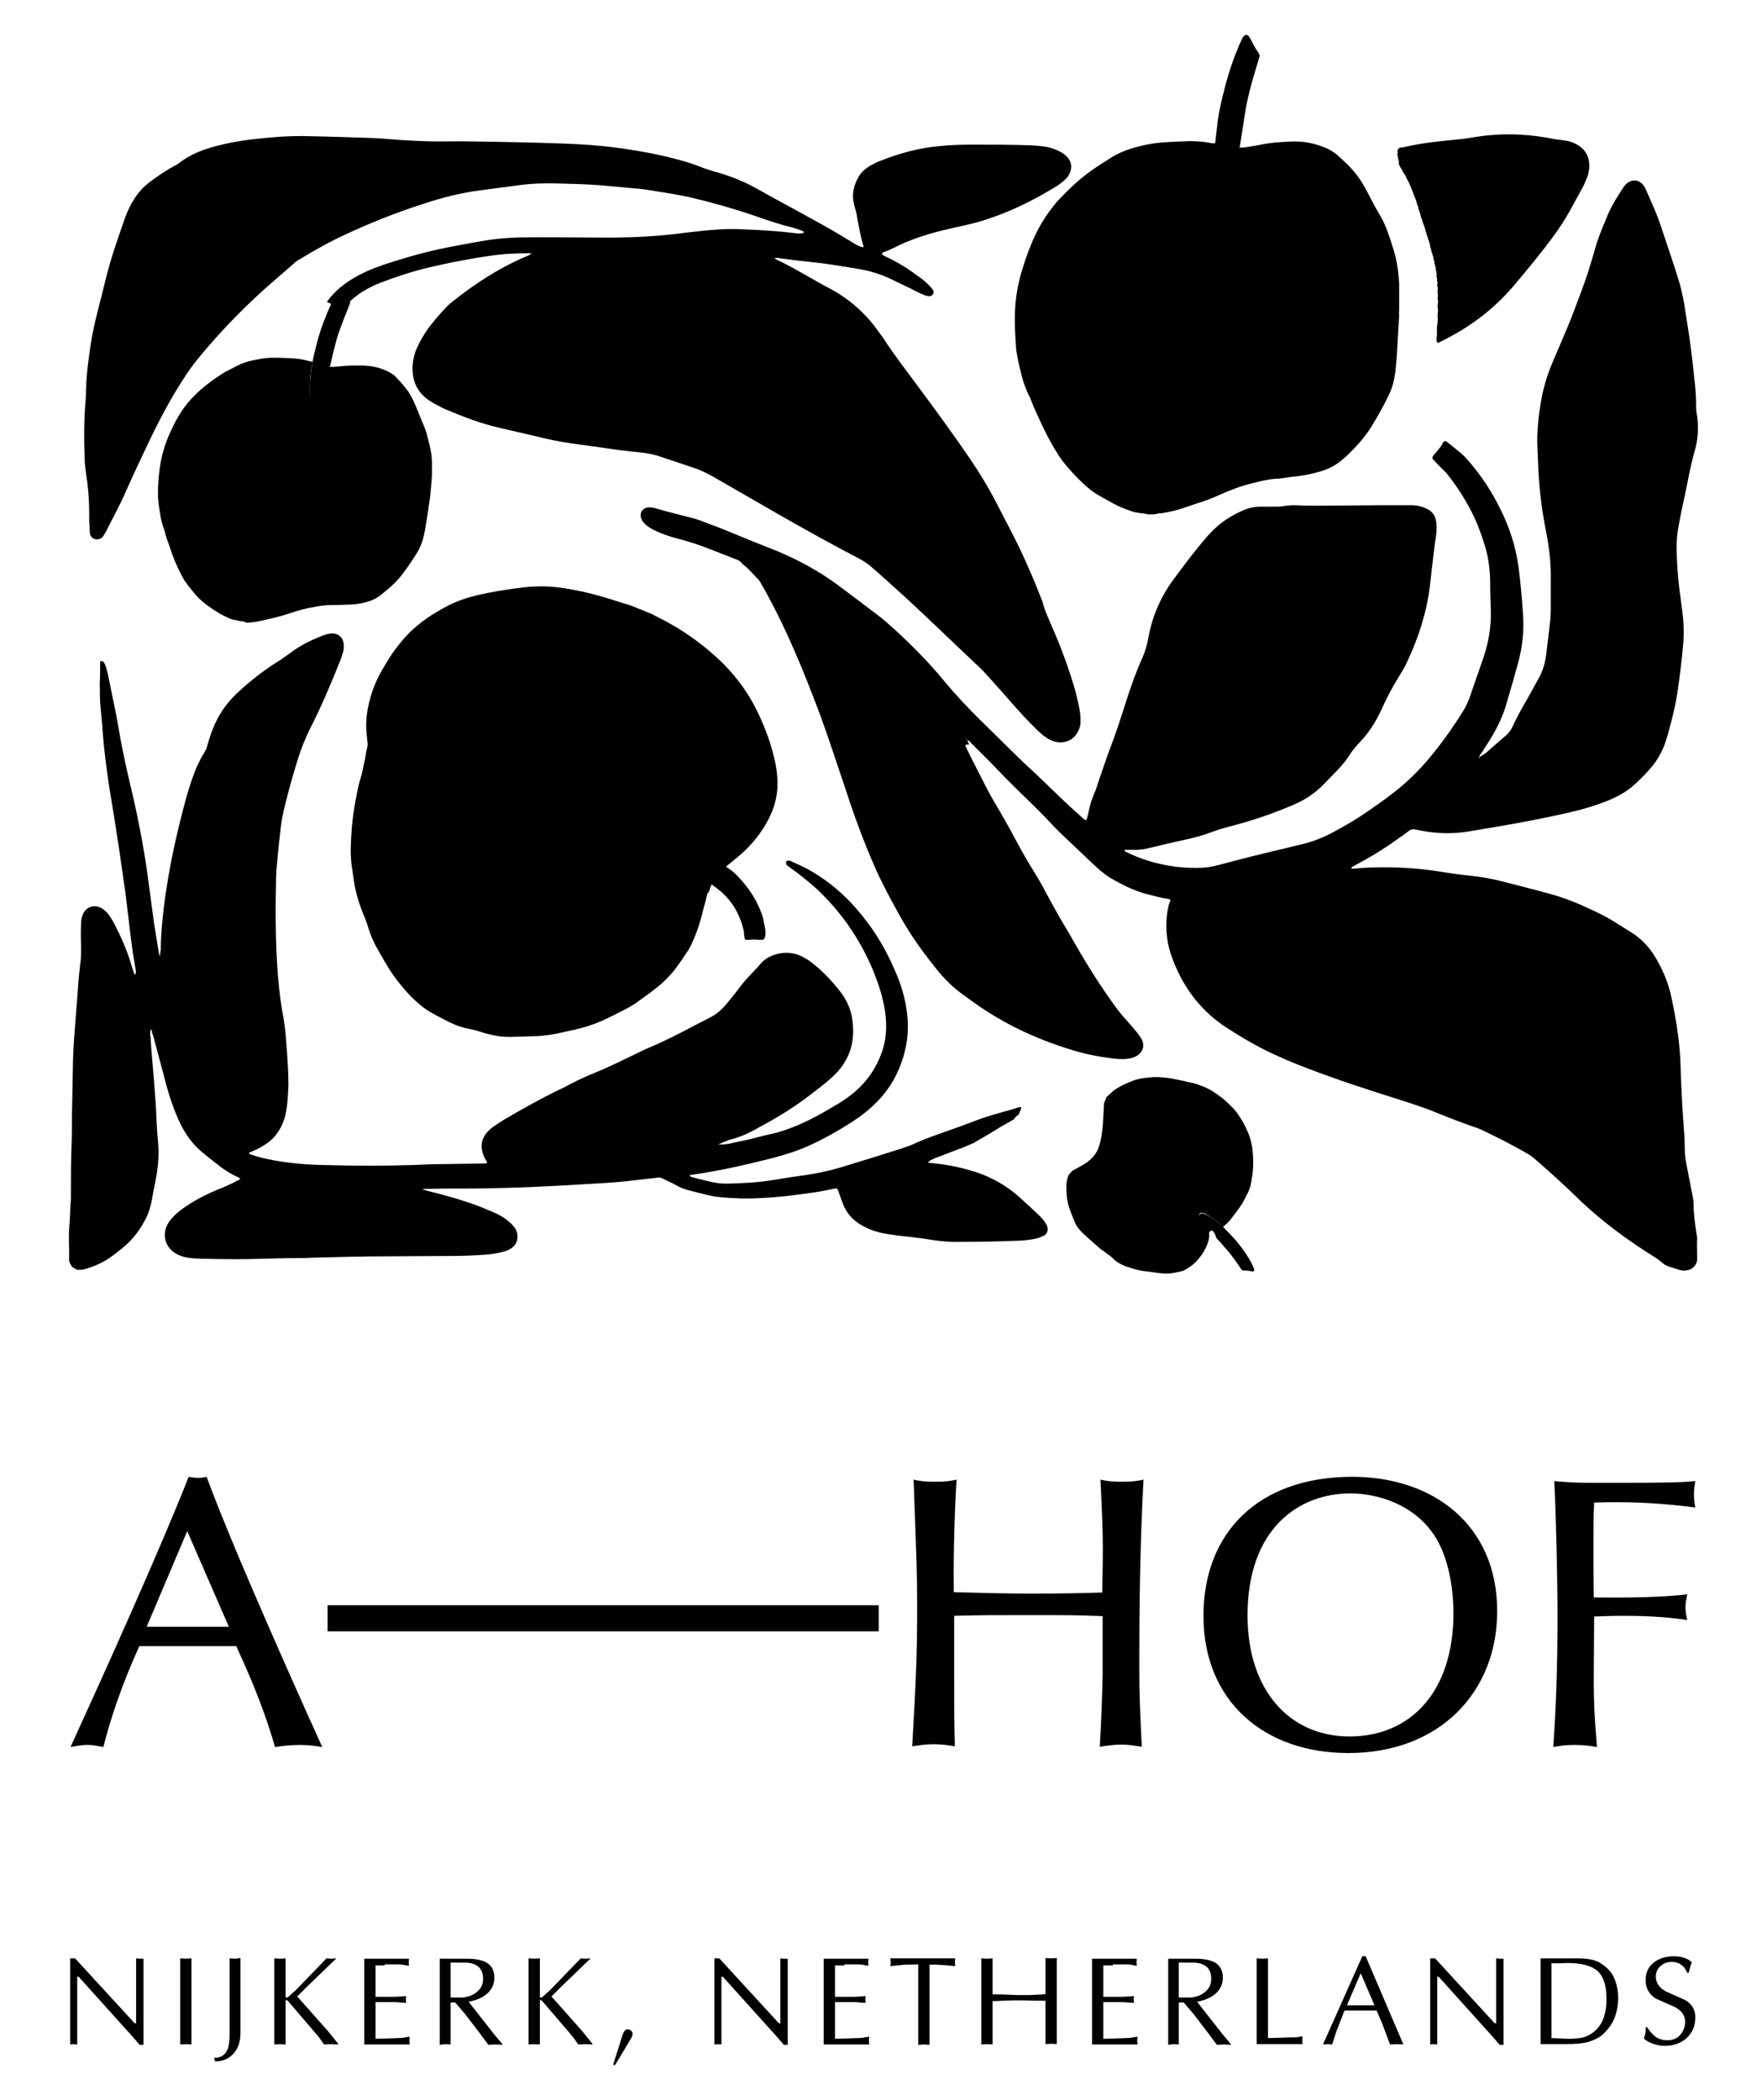 <svg xmlns="http://www.w3.org/2000/svg" xmlns:xlink="http://www.w3.org/1999/xlink" id="Layer_1" x="0px" y="0px" viewBox="0 0 499.7 595.3" style="enable-background:new 0 0 499.7 595.3;" xml:space="preserve"><g>	<g>		<g>			<path d="M273.8,211.4c0.1,0.2,0.2,0.5,0.3,0.7c1.7,3.5,3.5,6.9,5.2,10.3c0.8,1.6,1.6,3.1,2.5,4.6c2.3,3.9,4.5,7.7,6.6,11.7    c1.5,2.8,3.1,5.6,4.8,8.3c1.8,2.9,3.4,5.9,5,8.9c1.1,2,2.2,4,3.4,6c1.1,1.8,2.1,3.5,3.1,5.3c3.7,6.5,7.7,12.8,12.1,18.8    c0.6,0.8,1.2,1.5,1.8,2.2c1.3,1.5,2.6,2.9,3.8,4.4c0.5,0.6,1,1.3,1.4,2c1,2,0.2,3.9-1.8,4.9c-1.1,0.5-2.3,0.7-3.6,0.7    c-2,0-3.9-0.3-5.8-0.6c-5.8-0.9-11.3-2.7-16.7-4.8c-7.4-2.9-14.2-6.6-20.5-11.2c-0.5-0.4-1-0.7-1.5-1.1c-3.4-2.3-6.2-5.1-8.7-8.3    c-4.2-5.2-8-10.7-11.1-16.6c-2.2-4-4.4-8.1-6.2-12.3c-3-6.9-5.6-13.9-7.9-21c-2.5-7.4-4.9-14.8-7.6-22.2c-2.3-6-4.6-12-7.2-17.9    c-2.8-6.4-5.8-12.6-9.3-18.7c-0.2-0.4-0.4-0.7-0.7-1.1c-1.4-1.4-2.6-2.9-4.2-4.2c-0.2-0.1-0.4-0.3-0.5-0.4    c-0.5-0.8-1.3-1.1-2.1-1.4c-2.4-0.9-4.8-1.9-7.2-2.8c-3-1.2-6.1-2.2-9.3-3c-2.2-0.6-4.3-1.3-6.3-2.3c-1-0.5-1.9-1-2.7-1.8    c-0.5-0.5-0.9-1-1.1-1.7c-0.5-1.6,0.6-3,2.4-3c0.3,0,0.6,0,0.9,0.1c0.3,0,0.6,0.1,0.9,0.2c3.4,1,6.8,1.8,10.2,2.7    c1.2,0.3,2.4,0.7,3.6,1.2c2,0.7,4,1.5,6,2.3c4.9,2,9.7,4,14.6,5.9c6,2.5,11.7,5.6,16.9,9.4c3.8,2.8,7.6,5.7,11.3,8.5    c1.8,1.3,3.4,2.8,5.1,4.3c5.1,4.7,9.9,9.5,14.2,14.8c3,3.6,6.2,7,9.5,10.3c3.9,3.8,7.7,7.6,11.5,11.3c1.7,1.7,3.5,3.2,5.2,4.9    c3,2.8,5.9,5.7,8.9,8.5c1.4,1.3,2.9,2.6,4.3,3.9c0.5,0.4,0.8,0.6,1-0.3c0.1-0.2,0.1-0.5,0.2-0.7c0.4-2,0.9-4,1.7-5.9    c0.6-1.3,1-2.6,1.4-3.9c1.2-3.4,2.3-6.8,3.6-10.2c1.3-3.4,2.4-6.8,3.5-10.2c1.5-4.9,3.2-9.8,5.3-14.5c0.8-1.9,1.4-3.8,1.7-5.8    c1.1-5.9,3.4-11.3,7-16.2c2.7-3.7,5.5-7.4,8.5-11c0.8-1,1.7-2,2.7-3c2.5-2.5,5.5-4.4,8.8-5.8c1.6-0.7,3.2-1,4.9-1    c1.5,0,2.9,0,4.4,0c0.6,0,1.1,0,1.7-0.1c1.1-0.2,2.2-0.3,3.3-0.3c4,0.2,7.9,0.1,11.9,0.1c4.4,0,8.7-0.1,13.1-0.1    c2.8,0,5.6,0,8.3,0c1.7,0,3.2,0.4,4.7,1.2c1.1,0.6,1.8,1.5,2.1,2.6c0.4,1.5,0.4,3.1,0.2,4.6c-0.2,1.1-0.3,2.2-0.5,3.4    c-0.4,3.7-0.9,7.4-1.3,11.2c-0.9,7.4-3.2,14.5-6.4,21.3c-0.6,1.4-1.4,2.7-2.2,4c-2,3.2-3.8,6.6-5.3,10c-1.5,3.2-3.4,6.2-5.9,8.8    c-1.2,1.3-2.4,2.7-3.3,4.2c-0.9,1.4-2,2.6-3.1,3.8c-1.3,1.3-2.5,2.6-3.8,3.9c-2.4,2.5-5.2,4.4-8.4,5.8c-6,2.6-12.2,4.7-18.5,6.3    c-1.5,0.4-2.9,0.8-4.3,1.3c-2.8,1.1-5.7,1.9-8.6,2.5c-3.3,0.7-6.6,1.5-9.9,2.3c-0.9,0.2-1.7,0.4-2.6,0.4c-1.2,0.2-2.4,0-3.5,0.1    c-0.3,0-0.8-0.3-0.7,0.4c4.2,2.1,8.6,3.5,13.3,4.2c2.4,0.4,4.8,0.5,7.3,0.5c2.1,0,4.2-0.3,6.3-0.9c4.2-1.1,8.3-2.2,12.5-3.2    c3.3-0.8,6.7-1.6,10-2.4c3.6-0.8,7-2.1,10.2-3.9c3.2-1.7,6.4-3.6,9.4-5.7c2.3-1.6,4.6-3.2,6.8-4.9c4.9-3.7,9.1-8.1,12.8-12.9    c2.5-3.2,4.8-6.5,7-10c1.1-1.7,1.9-3.4,2.5-5.3c1.2-3.6,2.5-7.1,3.7-10.7c1.4-4.2,2.1-8.5,2-12.9c-0.1-2.9-0.2-5.9-0.2-8.8    c-0.1-3.6-0.6-7.2-1.8-10.7c-0.4-1.2-0.8-2.5-1.3-3.7c-0.6-1.7-1.4-3.4-2.2-5c-1.8-3.5-3.9-6.8-6.3-9.9c-0.6-0.8-1.2-1.5-2-2.2    c-0.9-0.9-1.8-1.8-2.6-2.7c-0.4-0.5,0-0.9,0.3-1.3c0.8-1,1.8-2,2.4-3.2c0.2-0.5,0.6-0.9,1.2-0.5c1.1,0.9,2.2,1.7,3.2,2.6    c0.8,0.6,1.6,1.3,2.3,2.1c4.1,4.5,7.4,9.6,10,15c1.9,3.9,3.3,7.9,4.2,12.1c0.6,2.8,0.9,5.6,1.2,8.4c0.3,2.8,0.5,5.5,0.7,8.3    c0.4,4.8-0.1,9.6-1.4,14.3c-1,3.7-2.1,7.5-3.2,11.2c-1,3.7-2.7,7.1-4.7,10.4c-0.6,0.9-1.2,1.9-1.8,2.8c-0.1,0.3-0.3,0.5-0.5,0.8    l0,0c-0.1,0.2-0.2,0.3-0.4,0.5c-0.1,0.1-0.1,0.3-0.2,0.4c0,0.1-0.1,0.2-0.1,0.3c0,0.1-0.1,0.2-0.1,0.2c0,0.1-0.1,0.1-0.1,0.2    c-0.1,0.1-0.2,0,0,0.1c0,0,0,0,0.1-0.1c0.1,0,0.1-0.1,0.1-0.1c0.1-0.1,0.1-0.1,0.2-0.2c0.1-0.1,0.1-0.1,0.2-0.2    c0.1-0.1,0.3-0.1,0.4-0.2l0,0c0.1-0.1,0.2-0.1,0.3-0.2l0,0c0.1-0.1,0.2-0.2,0.3-0.2l0,0c0.1-0.1,0.2-0.2,0.3-0.2    c1.8-1.6,3.7-3.2,5.5-4.8c1.1-0.9,1.9-2,2.4-3.3c1.1-2.3,2.3-4.5,3.6-6.7c1.2-2.1,2.4-4.3,3.6-6.5c1.2-2.1,1.8-4.4,2.1-6.7    c0.3-2.8,0.7-5.6,1-8.4c0.2-1.5,0.3-3,0.3-4.5c0-2.8,0-5.6,0-8.3c0.1-4.7-0.5-9.4-1.4-14c-1.1-5.5-1.8-11-2.1-16.7    c-0.1-2.5-0.2-5-0.3-7.4c-0.1-1.6,0-3.3,0.1-4.9c0.2-3,0.6-6,1.2-9c0.7-3.5,1.8-6.8,3.2-10.1c1.9-4.4,3.8-8.7,5.5-13.1    c1.8-4.8,3.7-9.5,5.1-14.3c0.6-2,1.2-4.1,1.8-6.1c0.9-2.7,2-5.3,3.1-7.9c1.2-2.8,2.9-5.4,4.6-8c0.3-0.4,0.6-0.7,1-1    c1.2-0.9,2.7-0.9,3.9,0.1c0.6,0.5,1,1.2,1.3,1.9c3.2,7.2,3.2,7.2,5.6,14.4c1,3.1,2.1,6.2,3.1,9.4c1.2,3.6,2,7.2,2.5,10.9    c0.5,3.3,1.1,6.7,1.5,10c0.5,3.8,0.9,7.7,1.3,11.5c0.1,1.4,0.2,2.8,0.2,4.2c0,1.1,0,2.1,0.2,3.1c0.6,3.6,0.4,7.1-0.6,10.6    c-1.2,4.1-1.9,8.4-2.8,12.6c-0.6,2.7-1.2,5.5-1.7,8.3c-0.5,2.5-0.7,5.1-0.6,7.7c0.1,3.3,0.3,6.6,0.7,9.9c0.3,2.3,0.6,4.6,0.9,6.9    c0.4,2.9,0.5,5.8,0.3,8.7c-0.4,4.8-1,9.6-1.7,14.4c-0.5,3.3-1.3,6.6-2.2,9.9c-0.4,1.6-0.9,3.2-1.4,4.7c-0.8,2.1-1.9,4.1-3.3,5.9    c-1.6,2-3.5,3.9-5.5,5.7c-1.9,1.7-4.2,3-6.5,4c-3.8,1.6-7.8,2.8-11.8,3.7c-6.9,1.6-13.9,2.9-20.9,4.1c-2.6,0.4-5.2,0.9-7.8,1.3    c-4.3,0.7-8.6,0.6-12.9-0.2c-0.7-0.1-1.5-0.3-2.2-0.4c-0.6-0.1-1,0-1.5,0.3c-1.4,1.1-2.9,2.1-4.3,3.1c-3.5,2.5-7.2,4.7-11,6.7    c-0.4,0.2-0.8,0.5-1.2,0.7c0.1,0.4,0.4,0.3,0.5,0.3c0.9,0,1.9-0.1,2.8-0.2c7.3-0.4,14.5-0.1,21.6,1c2.9,0.5,5.8,0.9,8.8,1.2    c2.9,0.3,5.8,0.8,8.6,1.5c4.7,1.2,9.5,2.4,14.2,3.7c3,0.8,5.9,1.9,8.7,3.1c1.4,0.7,2.9,1.3,4.3,2c1.7,0.8,3.4,1.7,5,2.7    c1.6,1,3.2,2,4.8,3c2.6,1.6,4.6,3.6,6.3,6.1c2.6,4,4.4,8.3,5.3,12.8c1.3,6.2,2.3,12.4,2.5,18.8c0.1,3.9,0.3,7.7,0.5,11.6    c0.1,1.5,0.2,3,0.3,4.5c0.2,2.6,0.4,5.2,0.4,7.8c0,1.5,0.2,2.9,0.5,4.4c0.6,3.1,1.2,6.1,1.8,9.2c0.1,0.7,0.2,1.3,0.2,2    c0,2.7,0.4,5.4,0.8,8.2c0.1,0.5,0.2,1,0.2,1.5c-0.1,1.7,0,3.4,0,5c0,0.4,0,0.8,0,1.1c-0.2,1.6-1.5,2.8-3.2,2.9    c-0.7,0.1-1.3,0-2-0.2c-0.9-0.3-1.8-0.6-2.8-0.9c-0.7-0.2-1.4-0.6-1.9-1.1c-0.7-0.6-1.4-1.1-2.2-1.6c-8-5-15.6-10.6-22.3-17.2    c-3.7-3.6-7.5-7-11.4-10.4c-0.8-0.7-1.6-1.3-2.5-1.8c-4-2.3-8.1-4.4-12.3-6.4c-1-0.5-2-0.9-3.1-1.2c-3.3-1.2-6.5-2.4-9.7-3.7    c-4.2-1.8-8.6-3.1-12.9-4.5c-6.6-2.1-13.2-4.2-19.7-6.6c-5.6-2-11.1-4.2-16.4-6.8c-4-2-7.8-4.3-11.5-6.7    c-6.4-4.3-10.9-10-13.9-16.8c-1-2.3-1.8-4.5-2.3-7c-0.6-3.4-0.6-6.7,0.1-10c0.1-0.7,0.4-1.3,0.6-1.9c0.1-0.2-0.1-0.3-0.2-0.4    c-0.1,0-0.3,0-0.4-0.1c-2.1-0.3-4.1-0.9-6.2-1.4c-3.7-1-7-2.7-10.3-4.6c-0.8-0.5-1.5-1-2.2-1.6c-0.9-0.7-1.7-1.5-2.5-2.2    c-3.2-3-6.4-6.1-9.7-9.2c-0.4-0.4-0.7-0.7-1.1-1.1c-3.1-3.4-6.5-6.7-9.8-9.9c-3-2.9-6-6-8.9-9c-1.7-1.7-3.5-3.5-5.2-5.2    c0-0.1-0.1-0.2-0.2-0.2l0,0c-0.1-0.1-0.1-0.2-0.2-0.2l0,0c-0.1-0.1-0.1-0.2-0.2-0.2l0,0c-0.2-0.1-0.5-0.2-0.6-0.5    c-0.2-0.2-0.3-0.4-0.5-0.5c0,0.1,0.1,0.1,0.1,0.1c0.2,0.2,0.3,0.4,0.5,0.6c0.2,0.5,0.3,0.9,0.6,1.3l0,0    C273.8,211,273.7,211.2,273.8,211.4"></path>			<path d="M228,65.7c-0.9-0.5-1.9-0.8-2.9-1.1c-3.7-0.9-7.3-2.1-11-3.4c-6.1-2.1-12.2-3.8-18.5-5.3c-2.3-0.5-4.7-0.9-7-1.3    c-2.9-0.4-5.7-1-8.6-1.2c-3.3-0.3-6.6-0.6-9.9-0.9c-4-0.3-8.1-0.4-12.2-0.5c-3.6-0.1-7.1,0-10.7,0.5c-3.5,0.5-7.1,0.9-10.6,1.4    c-5.7,0.7-11.2,2.1-16.6,3.9c-7.5,2.4-14.8,5.3-21.9,8.6c-4.6,2.1-9,4.6-13.3,7.2c-0.6,0.3-1.1,0.7-1.6,1.2    c-2.6,2.3-5.2,4.5-7.8,6.8c-6.7,6-13,12.5-18.7,19.4c-1.7,2-3.2,4.1-4.6,6.3c-3.8,5.8-7,11.9-10,18.2c-2.2,4.6-4.4,9.3-6.5,14    c-1.4,3.3-3.2,6.5-4.8,9.7c-0.3,0.6-0.6,1.3-1,1.9c-0.2,0.4-0.4,0.7-0.7,1.1c-0.6,0.6-1.3,0.8-2.2,0.6c-0.8-0.3-1.3-0.8-1.4-1.7    c-0.1-1.2-0.1-2.4-0.2-3.5c0-0.7,0-1.4,0-2.1c0-3.8-0.3-7.6-0.9-11.3c-0.2-1.5-0.4-2.9-0.4-4.4c-0.2-5.1-0.2-10.3,0.2-15.4    c0.2-2.1,0.2-4.2,0.3-6.3c0.2-3.5,0.7-6.9,1.2-10.3c0.7-4.8,2-9.6,3.2-14.3c1-4.1,2-8.2,3.3-12.2c1-3.1,2.1-6.2,3.2-9.4    c0.7-1.9,1.5-3.7,2.6-5.4c1.2-1.9,2.7-3.6,4.6-5c2.3-1.7,4.6-3.3,7.1-4.6c0.4-0.2,0.8-0.4,1.1-0.7c3.1-2.4,6.7-3.8,10.5-4.8    c3.4-0.9,6.8-1.5,10.2-1.9c3.8-0.4,7.5-0.8,11.3-0.9c1.5,0,2.9-0.1,4.4,0c5.9,0.1,11.8,0.3,17.7,0.5c3,0.1,5.9,0.4,8.9,0.6    c3.6,0.2,7.1,0.4,10.7,0.4c3.1,0,6.2-0.1,9.3,0c8.7,0.1,17.5,0.3,26.2,0.6c5,0.2,10,0.5,15,1.2c6.9,0.9,13.7,2.2,20.3,4.2    c0.9,0.3,1.8,0.6,2.6,0.9c1.9,0.8,3.8,1.4,5.7,1.9c3.8,1.1,7.5,2.6,10.9,4.5c3.7,2.1,7.4,4.1,11.1,6.1c2.6,1.4,5.2,2.9,7.8,4.3    c3.1,1.7,6,3.5,9,5.3c0.7,0.5,1.5,0.8,2.4,1c0-0.1,0.1-0.2,0.1-0.3c-0.8-2.5-1.2-5-1.7-7.5c-0.2-1.5-0.6-3-1-4.4    c-0.7-2.8-0.1-5.3,1.3-7.8c0.7-1.2,1.7-2.1,2.9-2.9c1-0.6,2-1.1,3-1.5c5.5-2.2,11.2-3.8,17.2-4.3c2.9-0.3,5.9-0.4,8.9-0.4    c5.7,0,11.4,0,17.1,0.2c1.5,0.1,3,0.2,4.5,0.5c1.4,0.3,2.7,0.8,3.9,1.5c0.3,0.2,0.7,0.4,1,0.7c2,1.6,2.3,3.8,1,5.9    c-0.4,0.6-0.9,1.1-1.5,1.6c-0.6,0.5-1.2,1-1.9,1.4c-6.6,4.1-13.6,7.5-21.1,9.8c-3.2,1-6.6,1.6-9.9,2.4c-5.2,1.2-10.3,2.8-15,5.2    c-1,0.5-2.1,1-3.1,1.3c-0.4,0.1-0.5,0.6-0.1,0.8c0.2,0.1,0.5,0.3,0.7,0.4c3.6,1.6,6.9,3.8,10,6.1c1.2,0.9,2.3,1.9,3.2,3    c0.4,0.5,0.7,1,0.3,1.6c-0.4,0.6-1,0.6-1.6,0.5c-0.4-0.1-0.8-0.2-1.2-0.4c-1.2-0.5-2.4-1.1-3.5-1.7c-2.2-1-4.3-2.1-6.5-3.1    c-2.9-1.3-5.9-2.1-9.1-2.6c-3.8-0.6-7.7-1.3-11.5-1.7c-1.8-0.2-3.6-0.4-5.4-0.6c-1.6-0.2-3.2-0.4-4.7-0.6c-0.6-0.3-1.3,0.1-2-0.1    c-0.2,0,0,0.2,0,0.1c0-0.1,0-0.1,0.1-0.1c0.3,0,0.6,0.1,0.8,0.4c3.6,1.6,6.9,3.6,10.3,5.5c1.6,0.9,3.1,1.8,4.7,2.6    c5.7,3,10.4,7.1,14,12.2c0.5,0.7,1.1,1.4,1.6,2.2c3.1,4.8,6.7,9.4,10.1,14c4.9,6.6,9.7,13.2,14.3,19.9c2.7,4,5.3,8.2,7.5,12.5    c2.5,4.9,5.2,9.8,7.5,14.8c2,4.3,3.8,8.6,5.5,13c0.1,0.3,0.3,0.6,0.3,1c0.5,1.8,1.3,3.5,2,5.2c2.5,5.6,4.7,11.3,6.5,17.2    c0.8,2.5,1.4,5.1,1.9,7.7c0.2,1.3,0.3,2.6,0.2,3.9c-0.1,1-0.5,1.9-1,2.7c-1.3,2.1-3.8,3-6.3,2.3c-0.9-0.2-1.7-0.7-2.5-1.2    c-0.9-0.6-1.6-1.3-2.4-2c-2.7-2.6-5.1-5.3-7.6-8.1c-2.1-2.4-4.2-4.8-6.3-7.1c-0.9-1-1.8-2-2.8-2.9c-7.8-7.3-15.4-14.8-23.4-22    c-2.1-1.9-4.3-3.9-6.5-5.8c-1.3-1.2-2.8-2.2-4.4-3c-7.3-3.8-14.5-7.8-21.7-11.9c-6.2-3.6-12.4-7.1-18.6-10.7    c-1.9-1.1-3.8-2.1-5.9-2.8c-3.2-1.1-6.3-2.1-9.5-3.2c-2-0.7-4.1-1.1-6.2-1.3c-3.3-0.3-6.5-0.7-9.7-1.2c-3.1-0.4-6.3-0.9-9.4-1.3    c-3.7-0.5-7.3-1.3-10.9-2.2c-3.2-0.7-6.3-1.5-9.5-2.2c-5.4-1.2-10.5-3.2-15.5-5.3c-1.2-0.5-2.3-1.2-3.5-1.8    c-0.4-0.2-0.7-0.5-1.1-0.7c-3.1-2.1-4.6-5-4.7-8.6c-0.1-2.2,0.4-4.4,1.3-6.4c0.9-2,2-3.8,3.2-5.5c1.3-1.7,2.7-3.4,4.2-5    c0.8-0.9,1.6-1.7,2.5-2.4c6.6-5.3,13.7-9.9,21.7-13.2c0.1,0,0.2-0.1,0.2-0.1c0.2-0.2,0.5-0.3,0.8-0.4c0.2,0,0-0.2,0-0.1    c0,0.1-0.1,0.1-0.2,0.1c-0.1,0-0.3,0-0.3-0.1c-1.7,0-3.4,0-5,0.1c-3.3,0.1-6.5,0.6-9.7,1.1c-4.7,0.8-9.4,1.7-14,2.8    c-4.7,1.1-9.2,2.6-13.7,4.3c-2.8,1.1-5.4,2.5-7.7,4.4c-1.2,1-2.3,2-3.1,3.3c-0.1,0-0.3,0.1-0.4,0.1c-1.3-0.8-2.5-1.7-3.9-2.2    c-0.2-0.1-0.1-0.3,0-0.4c2.8-3.8,6.7-6.4,11.1-8.4c3.2-1.4,6.6-2.5,10-3.5c5.5-1.7,11.1-3,16.8-4c2.6-0.5,5.3-1,7.9-1.4    c2.8-0.4,5.6-0.6,8.4-0.7c6-0.1,12,0,18,0c3.7,0,7.5,0.1,11.2,0c6-0.1,11.9-0.5,17.8-1.3c3.4-0.4,6.8-0.8,10.3-1    c2.1-0.1,4.2-0.1,6.4,0c4.9,0.2,9.9,0.5,14.8,1.1c0.3,0,0.7,0.1,1.1,0.1C227.8,66.1,227.9,66.1,228,65.7"></path>			<path d="M200,325.4c0.4-0.1,0.9-0.3,1.3-0.3c0.4-0.1,0.7-0.3,1.2-0.3c-0.2,0-0.4,0.1-0.6,0.1c-0.4,0.2-0.9,0.1-1.3,0.3    c-0.7,0.3-1.5,0.2-2.2,0.5C198.8,325.5,199.4,325.5,200,325.4 M202.5,324.9c0.2,0,0.4-0.1,0.6-0.2    C202.9,324.8,202.7,324.8,202.5,324.9 M296.6,346.8c-0.5-0.8-1.1-1.5-1.7-2.1c-1.8-1.7-3.6-3.4-5.5-5.1c-4.4-4-9.4-6.6-15.1-8.1    c-3.6-1-7.2-1.6-10.9-1.9c-0.1-0.1-0.2-0.1-0.3-0.1c0,0-0.1,0-0.1,0c0.3-0.1,0.5-0.2,0.7-0.5c1.2-0.7,2.5-1.1,3.8-1.6    c2.7-1.1,5.5-2,8.1-3.2c0.2-0.1,0.5-0.2,0.7-0.3c0.2-0.2,0.4-0.3,0.6-0.4c2.4-1.3,4.6-2.7,6.9-4.1c1.2-0.7,2.5-1.4,3.7-2.1    c0.1-0.1,0.2-0.3,0.3-0.4c0.3-0.4,0.7-0.7,1.1-1c0.2-0.4,0.3-0.8,0.5-1.2c0.4-0.7,0.2-1.1-0.6-0.8c-0.6,0.2-1.3,0.4-1.9,0.6    c-3.7,1-7.3,2-10.9,3.4c-2.6,1-5.1,1.9-7.7,2.8c-2.8,1-5.7,2-8.4,3.2c-1.4,0.7-2.9,1.2-4.4,1.7c-5.7,1.8-11.4,3.6-17.1,5.3    c-3.3,1-6.7,1.7-10.1,2.2c-2.9,0.4-5.7,0.8-8.6,1.3c-4.6,0.8-9.1,1-13.7,1.1c-1.6,0-3.2-0.2-4.8-0.6c-1.5-0.4-3-0.7-4.4-1.1    c-0.4-0.1-0.8-0.2-1.1-0.4c0,0-0.1-0.1-0.1-0.1c0-0.1,0.1-0.2,0.1-0.2c0.2-0.1,0.3-0.1,0.5-0.1c7.7-1.1,15.2-2.8,22.7-4.7    c3.3-0.9,6.5-1.8,9.7-3.2c4.8-2.1,9.4-4.7,13.8-7.6c1.8-1.2,3.5-2.5,5.1-4c3.7-3.4,6.4-7.4,8.1-12.2c1.6-4.4,2.2-8.9,1.7-13.6    c-0.4-3.7-1.3-7.2-2.7-10.7c-2.3-5.7-5.1-11-8.8-15.8c-4.2-5.6-9.1-10.3-15.1-13.9c-2.1-1.3-4.4-2.3-6.6-3.3    c-0.9-0.2-1.4,0-1.1,1.1c0.9,0.7,1.8,1.4,2.7,2c2.9,2.2,5.7,4.5,8.2,7.1c5.9,6.1,10.5,13.1,13.8,21.1c1.5,3.7,2.7,7.4,3.3,11.4    c0.6,4,0.4,8-1,11.8c-1.6,4.4-4.1,8-7.6,11c-1.4,1.2-3,2.3-4.6,3.3c-2.7,1.6-5.4,3.2-8.2,4.6c-3.3,1.6-6.7,3-10.3,3.9    c-2.4,0.5-4.7,1.1-7,1.7c-1.7,0.4-3.5,0.7-5.2,1.1c-0.3,0.3-0.8,0-1.1,0.2c-0.1,0.1-0.1,0.1-0.2,0c-0.8,0.2-1.6,0-2.4,0.2    c0.7-0.2,1.4-0.6,2.1-0.9l0,0c0.2-0.2,0.6,0,0.8-0.3c0.2-0.1,0.3-0.2,0.5-0.2c2.9-0.7,5.6-1.9,8.2-3.4c0.3-0.2,0.6-0.4,0.9-0.5    c4.8-2.6,9.4-5.4,13.8-8.8c2.1-1.6,4.2-3.2,6.1-4.9c5.3-4.7,7.1-10.6,5.7-17.7c-0.5-2.4-1.6-4.6-3.1-6.6    c-2.5-3.2-5.2-6.1-8.4-8.5c-0.5-0.4-1.1-0.8-1.7-1.1c-0.3-0.2-0.7-0.4-1.1-0.6c-3.4-1.7-8.9-1.1-11.7,2.4    c-0.7,0.9-1.5,1.6-2.2,2.4c-1.3,1.3-2.4,2.6-3.5,4c-1.2,1.7-2.5,3.2-3.8,4.8c-1.4,1.7-3.1,3.1-5,4c-1.2,0.6-2.5,1.3-3.7,1.9    c-4.3,2.3-8.6,4.5-13.1,6.4c-1.7,0.7-3.4,1.6-5.1,2.4c-3.5,1.7-7,3.4-10.7,4.9c-2.2,0.9-4.4,1.9-6.5,3c-1.1,0.6-2.2,1.2-3.4,1.7    c-5.3,2.6-10.5,5.5-15.6,8.5c-1,0.6-2,1.3-2.9,1.9c-0.7,0.5-1.4,1.1-2,1.8c-1.3,1.6-1.7,3.4-1.2,5.4c0.2,0.9,0.6,1.7,1.1,2.5    c0.1,0.2,0.3,0.4,0.2,0.7c-0.2,0-0.5,0.1-0.8,0.1c-2.5,0-4.9,0.1-7.4,0.1c-3.2,0.1-6.4,0-9.6,0.2c-9.8,0.4-19.6,0.4-29.3,0.1    c-4.5-0.1-8.9-0.5-13.3-1.3c-2.2-0.4-4.3-0.9-6.4-1.6c-0.3-0.1-0.6-0.1-0.7-0.5c0.3-0.3,0.7-0.3,1-0.5c1.6-0.6,3.1-1.5,4.5-2.5    c1.7-1.3,3-3,3.9-5c0.5-1.1,0.9-2.3,1.1-3.6c0.5-2.6,0.6-5.2,0.7-7.8c0-3.9-0.3-7.7-0.6-11.6c-0.2-3-0.5-6-1.1-8.9    c-0.8-4.5-1.2-9-1.5-13.5c-0.5-8.2-0.5-16.4-0.3-24.6c0-0.8,0.1-1.6,0.1-2.3c0.3-3.3,0.6-6.6,1-9.9c0.2-1.6,0.3-3.1,0.6-4.7    c1.2-5.7,2.8-11.3,4.5-16.8c0.9-2.9,2-5.6,3.3-8.3c3.2-6.2,5.9-12.6,8.5-19.1c0.4-0.9,0.7-1.9,1-2.9c0.2-0.6,0.2-1.2,0.2-1.8    c0-2.3-1.7-3.8-3.9-3.4c-0.9,0.1-1.8,0.4-2.7,0.8c-3,1.2-6,2.7-8.6,4.7c-1,0.7-2,1.4-3,2.1c-4.4,2.7-8.5,5.9-12.3,9.5    c-2.9,2.8-5.1,6-6.6,9.8c-0.7,1.7-1.2,3.4-1.7,5.1c-0.1,0.6-0.4,1.1-0.7,1.6c-0.7,1.1-1.3,2.3-1.9,3.5c-1.3,2.9-2.3,6-3.2,9.1    c-2.8,10.2-5.1,20.6-6.4,31.1c-0.5,4.1-0.9,8.3-0.9,12.4c-0.2,0.6-0.2,1.3-0.2,1.8c-0.1-0.2-0.2-0.5-0.3-0.7    c-0.5-2.9-0.9-5.7-1.4-8.6c-0.6-4.5-1.2-8.9-1.8-13.4c-1.2-8.9-3-17.8-5.1-26.6c-1-4.2-1.9-8.4-2.7-12.7    c-0.5-2.7-0.9-5.4-1.5-8.2c-0.6-2.9-1.2-5.9-1.8-8.8c-0.2-1.1-0.5-2.2-0.8-3.2c-0.2-0.4-0.3-0.9-0.6-1.2    c-0.1-0.2-0.3-0.3-0.6-0.3c-0.2,0-0.4,0-0.4,0.2c0,0.2,0,0.5,0,0.7c0,1.8,0,3.5-0.1,5.3c0,2.3,0,4.5,0.2,6.8    c0.2,2.3,0.5,4.6,0.6,6.9c0.4,5.3,1.1,10.6,1.9,15.9c1,5.9,1.9,11.7,2.8,17.6c0.6,4.1,1.2,8.3,1.8,12.5c0.4,3.3,0.8,6.7,1.2,10    c0.4,3.1,0.7,6.2,1.3,9.3c0.1,0.6,0.2,1.2,0.3,1.8c0.1,0.6,0.3,1.3-0.1,1.9c0,0,0-0.1-0.1-0.1c0,0-0.1-0.1-0.1-0.1    c-0.2-0.7-0.5-1.4-0.7-2.1c-1.2-4.3-3-8.3-5-12.2c-0.5-0.9-1-1.8-1.7-2.7c-0.5-0.6-1-1.1-1.6-1.5c-2.3-1.5-5-0.6-5.8,2.1    c-0.2,0.7-0.3,1.3-0.3,2c-0.1,2.1-0.1,4.2,0,6.4c0,1.3,0,2.6-0.1,3.9c-0.4,3.2-0.7,6.4-0.9,9.6c-0.2,2.6-0.4,5.1-0.6,7.7    c-0.3,3.8-0.6,7.5-0.7,11.3c-0.1,5.3-0.2,10.6-0.3,15.9c0,2.5,0,5.1-0.1,7.6c-0.2,5.1-0.2,10.1-0.2,15.2c0,0.6,0,1.3-0.1,1.9    c-0.1,2.4-0.2,4.9-0.4,7.3c-0.2,2.7,0.1,5.4,0,8.2c-0.1,0.9,0.3,1.6,0.8,2.3c0.4,0.4,0.9,0.6,1.4,0.9c0.5,0,1.1,0,1.6,0    c3.2-0.8,6.1-2.1,8.7-4.1c0.9-0.7,1.9-1.4,2.8-2.2c2.8-2.3,4.9-5.1,6.5-8.3c0.8-1.5,1.2-3.1,1.6-4.8c0.3-1.8,0.6-3.5,1-5.3    c0.8-3.9,1.2-7.8,0.8-11.8c-0.4-3.7-0.4-7.4-0.7-11.2c-0.3-4.2-0.6-8.4-1-12.5c-0.2-2-0.3-3.9-0.4-5.9c-0.3-0.8,0.1-1.7,0-2.5    c0,0.3,0.1,0.6,0.3,0.8l0,0c0.2,0.2,0,0.6,0.2,0.8c0.1,0.3,0.2,0.6,0.3,0.9c1.2,4.6,2.5,9.2,3.7,13.9c1,3.6,2.2,7.1,3.8,10.5    c1.6,3.4,3.8,6.4,6.7,8.7c1.7,1.4,3.5,2.8,5.2,4.1c1.4,1,2.9,1.9,4.4,2.6c0.3,0.1,0.6,0.2,0.8,0.5c-0.1,0.3-0.5,0.4-0.7,0.5    c-1.9,1-3.8,1.9-5.7,2.6c-3.1,1.3-6.1,2.8-8.9,4.7c-1.2,0.8-2.3,1.6-3.3,2.6c-0.7,0.7-1.3,1.4-1.8,2.2c-1.9,3.2-0.9,6.9,2.3,8.7    c0.9,0.5,1.8,0.8,2.8,1c1.7,0.3,3.5,0.4,5.2,0.4c5.4,0.1,10.8,0.2,16.2,0c3.4-0.1,6.8-0.2,10.2-0.2c1.3,0,2.5,0,3.8-0.1    c7.3-0.2,14.6-0.4,22-0.4c5.9,0,11.9-0.1,17.8-0.1c2.9,0,5.7-0.1,8.6-0.3c2.2-0.1,4.4-0.4,6.5-1c0.8-0.2,1.5-0.6,2.2-1.1    c1.4-1.1,1.8-2.9,1.2-4.6c-0.2-0.6-0.6-1.1-1-1.6c-0.6-0.7-1.4-1.3-2.1-1.9c-1.3-0.9-2.7-1.6-4.2-2.2c-2.1-0.9-4.3-1.8-6.5-2.5    c-3.8-1.3-7.7-2.3-11.6-3.3c-0.6-0.2-1.3-0.4-1.9-0.4c0.3,0,0.7,0.1,1.1-0.1c1.7,0,3.5-0.1,5.2-0.1c6,0,12.1,0,18.1-0.2    c3.4-0.1,6.8-0.2,10.2-0.4c4.9-0.2,9.7-0.5,14.6-0.8c4-0.2,8-0.5,12-1c2-0.2,4.1-0.5,6.1-0.7c0.6-0.1,1,0,1.5,0.3    c1.4,0.7,2.9,1.3,4.2,2.1c0.9,0.5,1.8,0.8,2.8,1.1c2.3,0.6,4.6,1.2,6.9,1.7c0.3,0.1,0.7,0.1,1.1,0.2c2.4,0.3,4.8,0.4,7.2,0.5    c6.4,0.1,12.8-0.6,19.2-1.5c2.4-0.3,4.9-0.8,7.3-1.3c0.7-0.1,0.7-0.1,1,0.6c0.4,1.2,0.9,2.4,1.3,3.6c1,2.7,2.8,4.7,5.2,6.1    c1.4,0.8,2.9,1.5,4.4,1.9c1.9,0.6,3.9,0.8,5.9,1.1c2.8,0.3,5.5,0.6,8.2,1c3.4,0.6,6.7,0.9,10.1,0.8c5,0,10.1-0.1,15.1-0.3    c1.8,0,3.6-0.2,5.3-0.5c0.4-0.1,0.9-0.2,1.3-0.3c0.3-0.1,0.6-0.2,0.9-0.4C297.1,350.1,297.6,348.4,296.6,346.8"></path>			<path d="M42.7,290.2c0,0.1,0.1,0.4,0.1,0.8c0.1,0.2,0.2,0.4,0.2,0.6C42.8,291.1,42.7,290.5,42.7,290.2"></path>			<path d="M262.9,329.5C262.9,329.5,262.9,329.5,262.9,329.5C262.9,329.5,262.8,329.5,262.9,329.5    C262.9,329.7,262.7,329.5,262.9,329.5"></path>			<path d="M396.9,41.9c0.4-0.1,0.9-0.1,1.3-0.2c5.1-1.2,10.2-1.7,15.4-2.2c1.3-0.1,2.5-0.3,3.8-0.5c7.4-1.3,14.8-1.2,22.2,0.2    c1.3,0.3,2.7,0.4,4,0.6c1,0.1,2,0.4,2.9,0.8c2.6,1.2,4,3.1,4.2,5.8c0.1,1.5-0.2,3-0.8,4.4c-0.3,0.7-0.6,1.5-1,2.2    c-1.2,2.2-2.4,4.4-3.6,6.6c-1.4,2.5-3,5-4.7,7.3c-3.6,4.9-7.5,9.6-11.4,14.2c-5.3,6.2-11.6,11.1-19,14.9    c-0.8,0.4-1.6,0.8-2.3,1.2c-0.7-0.2-0.4-0.8-0.5-1.2c0.2-1,0.1-1.9,0.1-2.9c0-0.3,0-0.6,0.1-0.8c0.1-0.9,0.2-1.8,0.1-2.7    c0-0.2,0-0.4,0-0.6c0.1-0.6,0.2-1.3,0-1.9c0-0.1,0-0.3,0-0.4c0-0.3,0.1-0.6,0.1-0.9c0.1-0.4,0-0.7-0.1-1.1c0-0.6,0.2-1.1,0-1.7    c0-0.2,0-0.4,0-0.6c0-0.4,0.2-0.9-0.1-1.3c0-0.3,0-0.6,0.1-0.9c-0.2-0.5-0.1-1.1-0.2-1.6l0,0c-0.3-0.3,0.1-0.7-0.1-1.1l0,0    c-0.2-0.3,0-0.7-0.2-1c-0.1-0.3,0.1-0.6-0.1-0.8l0,0c-0.2-0.2,0-0.6-0.2-0.8l0,0c-0.3-0.3,0.1-0.7-0.2-1    c-0.1-0.1-0.1-0.2-0.1-0.3c-0.1-0.4-0.1-0.8-0.3-1.3c-0.1-0.2,0-0.4-0.2-0.6l0,0c-0.2-0.5-0.2-1-0.4-1.5    c-0.1-0.1-0.1-0.2-0.1-0.3c-0.1-0.4-0.1-0.9-0.3-1.3c-0.1-0.2,0-0.4-0.2-0.6l0,0c-0.1-0.1-0.1-0.3-0.1-0.4    c-0.1-0.3-0.2-0.6-0.3-0.9l0,0c-0.2-0.2,0-0.6-0.3-0.8c0-0.3-0.2-0.5-0.2-0.8c-0.1-0.7-0.5-1.4-0.7-2.1l0,0    c-0.2-0.2,0-0.5-0.2-0.7c0-0.1-0.1-0.2-0.1-0.3c-0.2-0.3-0.2-0.6-0.3-0.9l0,0c-0.1-0.1-0.1-0.3-0.1-0.5c-0.2-0.4-0.3-0.9-0.5-1.4    l0,0c-0.1-0.1-0.1-0.3-0.1-0.5c-0.1-0.4-0.4-0.8-0.4-1.2c-0.1-0.3-0.2-0.6-0.3-0.9c0-0.1-0.1-0.2-0.1-0.3    c-0.3-0.6-0.5-1.2-0.7-1.8l0,0c-0.2-0.4-0.3-0.8-0.5-1.2c-0.1-0.3-0.2-0.6-0.3-0.8c-0.1-0.1-0.1-0.3-0.2-0.4l0,0    c-0.1-0.1-0.1-0.2-0.1-0.3c-0.1-0.2-0.2-0.4-0.3-0.5l0,0c-0.2-0.3-0.3-0.6-0.4-0.8l0,0c-0.1-0.1-0.1-0.2-0.1-0.3    c-0.1-0.2-0.2-0.4-0.3-0.5l0,0c-0.1-0.1-0.1-0.4-0.3-0.5c-0.2-0.2-0.3-0.4-0.4-0.6l0,0c-0.1-0.1-0.1-0.2-0.1-0.3    c-0.1-0.2-0.2-0.4-0.3-0.5l0,0c-0.1-0.1-0.2-0.2-0.2-0.3l0,0c-0.2-0.3-0.3-0.5-0.4-0.8l0,0c-0.2-0.2-0.1-0.5-0.1-0.7    c0-0.6-0.3-1.2-0.3-1.8c0-0.2-0.1-0.3-0.2-0.5C396.8,43.4,395.8,42.6,396.9,41.9"></path>			<path d="M317.3,358c1,0.6,2,1,3.1,1.3c0.5,0.2,1,0.3,1.6,0.5c0.8,0.2,1.6,0.4,2.5,0.5c1.2,0.1,2.5,0.3,3.7,0.5    c0.9,0.1,1.8,0.2,2.7,0.2c1.3,0,2.6-0.3,3.9-0.6c0.6-0.1,1.2-0.4,1.7-0.7c1.3-0.8,2.5-1.7,3.5-3c0.3-0.4,0.7-0.9,1-1.3    c0.3-0.5,0.6-1.1,0.9-1.6c0.6-1.3,1.2-2.7,1-4.2c0-0.3,0.1-0.6,0.3-0.7c-0.5-0.5-1-0.9-1.5-1.4c-0.5-0.5-1-1-1.4-1.6    c-0.3-0.3-0.3-0.8-0.3-1.3c0.1-0.7,0.6-1,1.2-0.8c0.3,0.1,0.6,0.2,0.8,0.3c0.5,0.3,1,0.6,1.4,0.9c1,0.7,2,1.4,2.9,2.2    c0.2,0.2,0.3,0.5,0.7,0.5c0.2-0.3,0.5-0.5,0.7-0.7c0.7-0.6,1.3-1.3,1.8-2c0.8-1.1,1.7-2.1,2.4-3.3c0.3-0.4,0.6-0.8,0.8-1.3    c0.4-0.8,0.8-1.6,1.2-2.3c0.5-1.1,0.9-2.3,1-3.4c0.1-0.6,0.2-1.2,0.3-1.8c0-0.3,0.1-0.7,0.1-1c0.2-2.1,0.1-4.1-0.1-6.1    c0-0.2,0-0.4-0.1-0.7c-0.3-1.6-0.7-3.2-1.4-4.6c-0.6-1.5-1.4-2.8-2.3-4.2c-0.6-0.9-1.2-1.7-1.9-2.4c-0.9-0.9-1.8-1.8-2.8-2.6    c-0.9-0.7-1.8-1.3-2.7-1.9c-0.4-0.3-0.9-0.6-1.4-0.8c-0.7-0.4-1.4-0.6-2.1-0.9c-1-0.4-2-0.7-3.1-0.9c-0.2,0-0.3-0.1-0.5-0.1    c-0.7-0.2-1.5-0.4-2.2-0.5c-0.3-0.1-0.7-0.1-1-0.2c-1.7-0.4-3.4-0.6-5.2-0.7c-0.5,0-0.9,0-1.4,0c-1,0.1-2,0.2-2.9,0.3    c-1.1,0.2-2.2,0.4-3.3,0.9c-0.8,0.3-1.5,0.6-2.3,1c-0.8,0.4-1.6,0.8-2.3,1.3c-0.4,0.2-0.7,0.5-1,0.8c-0.3,0.3-0.6,0.6-1,0.9    c0,0-0.1,0.1-0.1,0.1c-0.1,0.1-0.1,0.1-0.2,0.2c-0.1,0.1-0.1,0.1-0.2,0.2c-0.1,0.2-0.2,0.3-0.2,0.5c-0.2,0.4-0.3,0.8-0.5,1.2    c-0.1,1.9-0.2,3.7-0.3,5.6c-0.2,2.5-0.5,5.1-1.4,7.4c-1,2.3-2.9,3.8-5,4.9c-0.7,0.4-1.5,0.8-2.2,1.2c-0.3,0.3-0.7,0.7-1,1.1    c-0.1,0.1-0.1,0.2-0.2,0.3c-0.4,1-0.6,2.1-0.6,3.1c0,0.9,0.1,1.7,0.1,2.5c0.1,1.1,0.3,2.1,0.6,3.1c0.5,1.6,1.1,3.1,1.7,4.5    c0.3,0.8,0.8,1.5,1.3,2.1c0.6,0.7,1.2,1.3,1.9,1.9c0.6,0.5,1.2,1.1,1.8,1.6c0.8,0.7,1.6,1.4,2.4,2.1c0.2,0.1,0.4,0.3,0.6,0.4    c0.4,0.3,0.8,0.6,1.2,0.9c0.2,0.1,0.4,0.3,0.6,0.4c0.2,0.2,0.5,0.4,0.7,0.6c0.1,0.1,0.2,0.1,0.3,0.2    C316.1,357.3,316.7,357.6,317.3,358"></path>			<path d="M344.2,349.2c0.4,0.6,0.6,1.2,0.8,1.8c0.7,0.7,1.4,1.4,2,2.2c0.5,0.6,1.1,1.2,1.6,1.8c1.1,1.4,2.1,2.8,3.1,4.3    c0.1,0.2,0.3,0.4,0.4,0.6c0.1,0.1,0.2,0.2,0.4,0.2c0.7,0,1.4,0,2,0.2c0.2,0,0.4,0,0.6,0.1c0.1,0,0.2,0,0.2,0    c0.2,0,0.4-0.2,0.4-0.5c0-0.1-0.1-0.3-0.1-0.4c-0.2-0.5-0.5-1-0.7-1.5c-1-1.9-2.2-3.7-3.6-5.4c-0.6-0.8-1.3-1.6-2-2.3    c-0.7-0.8-1.5-1.5-2.2-2.3c-0.1-0.1-0.1-0.1-0.2-0.2c-0.3-0.4-0.7-0.7-1.1-1c-0.7-0.6-1.5-1.2-2.3-1.7c-0.5-0.3-0.9-0.6-1.4-0.8    c-0.4-0.2-0.7-0.3-1.1-0.4c-0.2,0-0.3,0-0.5,0.1c-0.2,0.2-0.5,0.4-0.5,0.7c-0.2,0.6-0.1,1.1,0.2,1.5c0,0.1,0.1,0.1,0.1,0.2    c0.2,0.2,0.3,0.4,0.5,0.6c0.2,0.2,0.3,0.4,0.5,0.6c0.4,0.4,0.8,0.7,1.2,1c0.2,0.2,0.4,0.4,0.6,0.5    C343.4,348.7,343.9,348.7,344.2,349.2"></path>			<path d="M326.5,145.8c-0.2,0-0.3,0-0.5,0c-0.1,0-0.2,0-0.3,0c-0.9-0.2-1.7-0.3-2.6-0.4c-0.9-0.1-1.7-0.3-2.5-0.6    c-1.7-0.6-3.3-1.2-4.9-2.1c-1.5-0.8-2.9-1.6-4.3-2.4c-2-1.2-3.7-2.7-5.3-4.3c-1.4-1.4-2.8-2.9-4.1-4.5c-0.6-0.7-1.2-1.5-1.7-2.3    c-2-3.1-3.7-6.3-5.2-9.6c-0.3-0.7-0.6-1.3-0.9-2c-0.7-1.4-1.3-2.9-1.9-4.4c-0.1-0.3-0.2-0.6-0.4-0.9c-1-2-1.8-4.2-2.3-6.4    c-0.4-1.6-0.8-3.2-1.1-4.9c-0.2-1.1-0.4-2.3-0.4-3.4c-0.2-2.4-0.3-4.8-0.3-7.2c0-2.7,0.2-5.5,0.7-8.2c0.4-2.2,0.9-4.3,1.6-6.4    c1-3.3,2.2-6.5,3.7-9.6c1.5-3.1,3.4-5.9,5.6-8.6c0.3-0.4,0.6-0.7,0.9-1c2.9-3.1,5.9-5.9,9.4-8.4c0.6-0.4,1.2-0.8,1.8-1.2    c1-0.7,2.1-1.3,3.1-2c2-1.3,4.2-2.3,6.6-3c1.7-0.5,3.3-0.9,5.1-1.2c1-0.2,2-0.3,3-0.4c2.7-0.2,5.4-0.3,8-0.4    c1.8,0,3.5,0.1,5.3,0.4c0.7,0.1,1.3,0.3,2,0.2c0.4,0.6,0.1,1.2,0,1.9c-0.2,2.6-0.2,5.3,0,7.9c0.1,1.2,0.2,2.4,0.4,3.6    c0.1,0.6,0.3,1.3,0.5,1.9c0.5,1.2,1.6,1.6,2.8,0.8c0.8-0.5,1.5-1.2,1.7-2.2c0.3-1.5,0.6-2.9,0.7-4.5c0.2-2.4,0.2-4.8,0.5-7.1    c0.1-0.4,0-0.8,0.4-1.1c0.6,0.1,1.3,0,1.9-0.1c1.5-0.2,3.1-0.5,4.6-0.8c1.6-0.3,3.2-0.5,4.9-0.6c1.4-0.1,2.7-0.2,4.1-0.2    c3.1,0,6,0.6,8.8,1.8c1.2,0.5,2.2,1.1,3.2,1.9c2,1.8,4,3.6,5.6,5.7c1.2,1.5,2.1,3.1,3,4.8c1.2,2.3,2.4,4.6,3.7,6.8    c0.9,1.5,1.6,3.1,2.2,4.8c0.4,1.1,0.8,2.2,1.1,3.3c0.8,2.3,1.4,4.6,1.7,7c0.2,1.4,0.3,2.8,0.4,4.3c0,0.2,0,0.5,0,0.7    c0,0.7,0,1.3,0,2c0,0.5,0,1,0,1.5c0,1,0,2.1,0,3.1c0,0.5-0.1,1,0,1.5c-0.1,2.3-0.3,4.7-0.4,7c-0.1,1.7-0.2,3.5-0.3,5.2    c-0.2,1.9-0.3,3.9-0.7,5.8c-0.3,1.7-0.9,3.4-1.7,5c-1.5,3.1-3.2,6.1-5,9c-1.2,1.9-2.6,3.6-4.1,5.2c-1.2,1.3-2.4,2.5-3.8,3.7    c-1.7,1.5-3.7,2.6-5.9,3.3c-2.3,0.7-4.6,1.2-7,1.5c-1.3,0.1-2.6,0.3-3.9,0.5c-0.7,0.1-1.3,0.2-2,0.2c-2.3,0.1-4.5,0.7-6.6,1.2    c-3.3,0.8-6.5,2-9.6,3.4c-2,0.9-4,1.7-6.1,2.3c-1.2,0.4-2.3,0.8-3.5,1.2c-2.2,0.8-4.5,1.3-6.8,1.7c-0.3,0-0.5,0-0.8,0    C327.8,145.8,327.1,145.8,326.5,145.8"></path>			<path d="M351.5,41.9c-0.1,0.8-0.2,1.6-0.3,2.4c0,0,0,0.1,0,0.2c0,1-0.2,2-0.2,3.1c0,1.1-0.1,2.3-0.2,3.4c0,0.6-0.2,1.2-0.3,1.7    c-0.1,0.6-0.2,1.1-0.3,1.7c0,0.2-0.1,0.3-0.1,0.5c-0.3,1.1-1.1,1.8-2.2,2.3c-0.6,0.3-1.1,0.2-1.7,0c-0.4-0.1-0.6-0.4-0.7-0.7    c-0.4-0.8-0.6-1.6-0.7-2.4c-0.2-1.2-0.3-2.3-0.4-3.5c-0.2-2-0.1-4-0.1-6.1c0-1.1,0.1-2.2,0.3-3.3c0-0.2,0-0.4,0-0.5    c0.3-2.3,0.5-4.5,0.8-6.8c0.3-2.2,0.8-4.3,1.3-6.5c1.1-4.5,2.4-9,4.2-13.3c0.4-1.1,0.9-2.1,1.4-3.2c0.1-0.3,0.3-0.5,0.5-0.7    c0.3-0.4,0.8-0.4,1.2-0.1c0.1,0.1,0.2,0.2,0.3,0.4c0.2,0.3,0.4,0.7,0.6,1c0.6,1.3,1.3,2.5,2.1,3.6c0.2,0.3,0.2,0.6,0.2,0.9    c-0.1,0.5-0.3,0.9-0.4,1.4c-1.1,3.6-2.2,7.2-3,10.9c-0.4,1.6-0.6,3.3-0.9,5c-0.4,2.6-0.8,5.1-1.2,7.7c-0.1,0.2,0,0.4-0.1,0.6    C351.5,41.7,351.5,41.8,351.5,41.9"></path>			<path d="M68.7,176.1c-0.1,0-0.2,0-0.3,0c-0.1,0-0.2,0-0.2,0c-0.6-0.2-1.2-0.3-1.8-0.4c-0.6-0.1-1.2-0.3-1.7-0.6    c-1.2-0.5-2.3-1.1-3.4-1.8c-1-0.6-1.9-1.3-2.9-2c-1.3-1-2.5-2.1-3.5-3.4c-0.9-1.1-1.8-2.2-2.6-3.4c-0.4-0.6-0.7-1.2-1-1.8    c-1.2-2.3-2.2-4.7-3-7.2c-0.2-0.5-0.3-1-0.5-1.4c-0.4-1.1-0.8-2.1-1-3.2c-0.1-0.2-0.1-0.5-0.2-0.7c-0.6-1.5-1-3.1-1.2-4.7    c-0.2-1.2-0.4-2.3-0.5-3.5c-0.1-0.8-0.1-1.6-0.1-2.5c0-1.7,0.1-3.4,0.3-5.1c0.2-1.9,0.5-3.9,1-5.8c0.4-1.5,0.9-3,1.5-4.5    c1-2.3,2-4.5,3.3-6.6c1.3-2.1,2.8-4,4.6-5.7c0.2-0.2,0.5-0.5,0.7-0.7c2.2-2,4.6-3.8,7.2-5.4c0.4-0.3,0.9-0.5,1.3-0.7    c0.8-0.4,1.6-0.8,2.3-1.2c1.5-0.8,3.2-1.4,4.9-1.7c1.2-0.2,2.4-0.5,3.7-0.6c0.7-0.1,1.4-0.1,2.1-0.1c1.9,0,3.8,0.1,5.7,0.2    c1.3,0.1,2.5,0.3,3.7,0.6c0.5,0.1,0.9,0.3,1.4,0.3c0.3,0.5,0,0.9-0.1,1.3c-0.3,1.9-0.5,3.7-0.5,5.6c0,0.9,0,1.7,0,2.6    c0,0.5,0.1,0.9,0.2,1.3c0.3,0.9,1,1.2,1.9,0.8c0.6-0.3,1.1-0.8,1.3-1.4c0.3-1,0.6-2.1,0.8-3.1c0.3-1.7,0.4-3.4,0.8-5    c0.1-0.3,0.1-0.5,0.3-0.7c0.5,0.1,0.9,0.1,1.4,0.1c1.1-0.1,2.2-0.2,3.3-0.3c1.2-0.1,2.3-0.1,3.5-0.1c1,0,2,0,2.9,0.1    c2.2,0.2,4.2,0.8,6.1,1.8c0.8,0.4,1.5,0.9,2.1,1.6c1.3,1.4,2.6,2.8,3.6,4.4c0.7,1.1,1.3,2.4,1.8,3.6c0.7,1.7,1.4,3.4,2.1,5.1    c0.5,1.1,0.9,2.3,1.2,3.5c0.2,0.8,0.4,1.6,0.6,2.4c0.4,1.7,0.7,3.4,0.7,5.1c0,1,0,2,0,3.1c0,0.2,0,0.3,0,0.5    c0,0.5-0.1,0.9-0.1,1.4c0,0.4-0.1,0.7-0.1,1.1c-0.1,0.7-0.1,1.5-0.2,2.2c0,0.4-0.1,0.7-0.1,1.1c-0.2,1.6-0.5,3.3-0.7,4.9    c-0.2,1.2-0.4,2.5-0.6,3.7c-0.2,1.4-0.5,2.7-0.9,4.1c-0.4,1.2-0.9,2.4-1.6,3.5c-1.3,2.1-2.7,4.1-4.2,6.1c-1,1.3-2.1,2.4-3.3,3.5    c-0.9,0.8-1.9,1.6-2.9,2.4c-1.3,1-2.8,1.6-4.4,2c-1.7,0.4-3.3,0.6-5.1,0.6c-0.9,0-1.9,0.1-2.8,0.1c-0.5,0-1,0-1.4,0    c-1.6,0-3.2,0.2-4.8,0.5c-2.4,0.4-4.7,1-7,1.8c-1.5,0.5-2.9,0.9-4.5,1.3c-0.9,0.2-1.7,0.4-2.6,0.6c-1.6,0.4-3.2,0.7-4.9,0.8    c-0.2,0-0.4,0-0.6,0C69.6,176.2,69.1,176.2,68.7,176.1"></path>			<path d="M93.4,103.9c-0.1,0.6-0.3,1.1-0.4,1.7c0,0,0,0.1,0,0.1c-0.1,0.7-0.3,1.4-0.3,2.2c-0.1,0.8-0.2,1.6-0.4,2.4    c-0.1,0.4-0.2,0.8-0.3,1.2c-0.1,0.4-0.2,0.8-0.3,1.2c0,0.1-0.1,0.2-0.1,0.4c-0.3,0.8-0.9,1.2-1.7,1.5c-0.4,0.2-0.8,0.1-1.2-0.1    c-0.2-0.1-0.4-0.3-0.5-0.5c-0.2-0.6-0.3-1.2-0.3-1.8c-0.1-0.8,0-1.7,0-2.5c0-1.4,0.2-2.9,0.3-4.3c0.1-0.8,0.2-1.5,0.4-2.3    c0-0.1,0-0.3,0-0.4c0.3-1.6,0.7-3.2,1.1-4.8c0.4-1.5,0.8-3,1.3-4.5c1.1-3.1,2.3-6.2,3.9-9.2c0.4-0.7,0.8-1.5,1.2-2.2    c0.1-0.2,0.2-0.3,0.4-0.5c0.3-0.3,0.6-0.2,0.9,0c0.1,0.1,0.1,0.2,0.2,0.3c0.1,0.2,0.2,0.5,0.3,0.8c0.3,0.9,0.8,1.8,1.3,2.7    c0.1,0.2,0.1,0.4,0.1,0.6c-0.1,0.3-0.2,0.6-0.4,1c-1,2.5-2,5-2.9,7.6c-0.4,1.1-0.7,2.3-1,3.5c-0.5,1.8-0.9,3.6-1.3,5.4    c-0.1,0.1,0,0.3-0.1,0.4C93.4,103.7,93.4,103.8,93.4,103.9"></path>			<path d="M178.3,171.4c0.2,0.1,0.3,0.2,0.5,0.2c1.8,0.7,3.5,1.4,5.2,2.1c0.2,0.1,0.4,0.2,0.6,0.2c0.4,0.2,0.9,0.5,1.3,0.7    c7.2,3.5,13.6,8,19.3,13.6c3.8,3.9,7,8.2,9.4,13.1c1.9,3.9,3.5,7.9,4.6,12.1c0.8,2.9,1.3,5.8,1.3,8.8c0,3.5-0.9,6.8-2.5,9.9    c-1.9,3.7-4.4,6.9-7.5,9.7c-1.2,1.1-2.5,2.1-3.7,3.1c-0.5,0.4-1,0.8-1.5,1.3c0.1,0.3,0.6,0.3,0.7,0.6c-2.1,0-3.1,1.4-3.8,3    c-0.5,1-0.9,2.1-1.2,3.2c-0.2,0-0.3,0-0.4,0.3c-0.3,1.3-0.6,2.6-1,3.9c-0.8,3.4-1.8,6.8-3.3,10c-0.5,1.1-1,2.1-1.7,3    c-1,1.6-2.1,3.1-3.2,4.6c-1.5,1.9-3.2,3.6-5.1,5.1c-1.5,1.2-3.1,2.4-4.7,3.5c-1.4,1.1-2.9,2-4.5,2.8c-2.1,1.1-4.3,2.2-6.5,3.2    c-2.5,1.1-5.1,1.9-7.8,2.5c-1.8,0.4-3.7,0.8-5.5,1.2c-1.7,0.3-3.4,0.5-5.1,0.6c-2.4,0.1-4.8,0.1-7.1,0.2    c-2.8,0.1-5.4-0.4-8.1-1.2c-1.5-0.5-3-0.9-4.6-1.2c-2.3-0.5-4.4-1.4-6.4-2.5c-1.4-0.7-2.7-1.4-4.1-2.2c-2-1.2-3.7-2.7-5.3-4.3    c-2.8-2.9-5.3-6.1-7.3-9.6c-0.6-1.1-1.3-2.2-1.9-3.3c-1.3-2.2-2.3-4.4-3-6.8c-0.3-1.1-0.8-2.2-1.2-3.3c-1.3-3.1-2.3-6.3-2.8-9.6    c-0.2-1.6-0.5-3.2-0.7-4.8c-0.2-1.8-0.3-3.7-0.2-5.5c0.1-3.6,0.4-7.2,1-10.8c0.5-2.9,1-5.8,1.9-8.7c0.5-1.6,0.7-3.3,1.1-4.9    c0.2-1.2,0.4-2.4,0.7-3.6c0.1-0.4,0.1-0.9,0-1.3c-0.1-1-0.2-2.1-0.3-3.1c-0.2-3,0.2-6,1-8.9c0.5-2,1.2-3.9,2.1-5.8    c0.9-1.9,2-3.7,3.1-5.5c1.4-2.3,3.1-4.5,4.9-6.5c1.9-2.1,4.1-3.9,6.4-5.5c1.8-1.2,3.7-2.3,5.6-3.3c2.7-1.4,5.5-2.3,8.4-3    c3.8-0.9,7.6-1.5,11.4-2c2.2-0.3,4.5-0.5,6.7-0.5c3.1,0,6.1,0.4,9.2,1c3.4,0.6,6.7,1.5,10,2.5c1.5,0.5,2.9,0.9,4.4,1.4    C177.5,171.2,177.9,171.3,178.3,171.4"></path>			<path d="M201.3,250.3c0-0.2-0.1-0.3,0-0.6c0.4-0.7,0.7-1.5,1.1-2.2c0.2-0.4,0.4-0.7,0.6-1.1c0.1-0.2,0.2-0.3,0.4-0.4    c0.3-0.3,0.7-0.6,1-0.8c0.1-0.1,0.2-0.1,0.3,0c0.1,0,0.3,0.1,0.4,0.1c1,0.4,1.9,1.1,2.8,1.8c1.7,1.5,3.2,3.3,4.6,5.2    c1.4,2,2.6,4.2,3.5,6.7c0.3,0.7,0.5,1.5,0.6,2.3c0.2,0.9,0.4,1.8,0.5,2.7c0,0.5,0,1-0.1,1.5c-0.2,0.6-0.4,0.9-0.9,0.9    c-0.3,0-0.5,0-0.7,0c-0.9-0.1-1.9-0.1-2.9,0c-0.3,0-0.6,0-0.9,0c-0.2,0-0.4-0.1-0.4-0.4c-0.1-0.5-0.2-1-0.2-1.6    c0-0.4-0.1-0.8-0.2-1.1c-0.9-3.6-2.5-6.6-4.8-9.1c-1.1-1.2-2.4-2.2-3.6-3.1C202,250.8,201.6,250.6,201.3,250.3"></path>		</g>		<path d="M452.1,458.2c2.7-0.1,5.5-0.2,8.6-0.2c4.6,0,11.5,0.2,17.8,1.2c-0.2-1.1-0.5-2-0.5-3.5c0-1.6,0.3-2.6,0.5-3.8   c-7,0.9-17.5,1-26.5,0.9c-0.1-5.8-0.1-7.1-0.1-14.2c0-6.5,0-8.3,0.2-12.7c2.5-0.1,4.8-0.1,7-0.1c9,0,17,0.9,21.7,1.5   c-0.2-1.1-0.4-2.1-0.4-3.7c0-1.6,0.2-2.6,0.4-3.8c-4,0.4-7.9,0.5-22.5,0.5c-8.2,0-11.4,0.1-17.5-0.5c0.5,10.4,0.9,27.8,0.9,38.4   c0,14.2-0.4,25.9-1.2,37c1.7-0.3,3-0.6,6-0.6c3,0,4.7,0.3,6.4,0.6c-0.5-6.5-1-11.1-0.9-21.9L452.1,458.2z M353.8,457.9   c0-24.7,14.6-34.6,29.2-34.6c7.4,0,18.5,3,24.4,12.9c3.8,6.5,4.8,15.3,4.8,21c0,22.4-12.2,35-29.5,35   C365.8,492.2,353.8,479.2,353.8,457.9 M383.5,418.6c-26.8,0-42.2,16-42.2,39.4c0,24.3,17.3,38.9,41.1,38.9   c26,0,42.2-17.4,42.2-40.2C424.6,432.1,406.3,418.6,383.5,418.6 M270.7,458c8.3-0.2,10.5-0.2,21-0.2c11,0,13.7,0,21,0.3v16.4   c0,2.7-0.4,14.4-0.8,20.6c2.7-0.4,4.5-0.6,6.2-0.6c1.9,0,3.6,0.3,5.7,0.6c-0.5-10.7-0.7-14.3-0.7-23.2c0-16.2,0.2-34.2,1.2-52.5   c-1.7,0.4-3.4,0.6-6.1,0.6c-2.8,0-4.4-0.2-6.1-0.6c0.7,15.5,0.8,17.1,0.5,32c-6.7,0.2-11.7,0.3-20.3,0.3c-7.2,0-14.6-0.2-21.8-0.4   c-0.2-12.4,0.5-28.6,0.8-31.9c-1.7,0.4-3.2,0.6-6.1,0.6c-2.9,0-4.4-0.2-6.1-0.6c0.9,24.7,1,27.4,1,35.8c0,14.3-0.3,20.4-1.4,39.8   c1.9-0.3,3.7-0.6,6.2-0.6c2.4,0,4.1,0.3,5.9,0.6c-0.2-8.2-0.2-10.9-0.2-20.9V458z M92.9,462.4h156.3V455H92.9V462.4z M64.9,461.1   H41.6L53.1,434L64.9,461.1z M67,466.6c2.7,6,7.2,15.5,11,28.6c2.1-0.3,4.2-0.6,7-0.6c2.7,0,4.6,0.3,6.4,0.6   c-0.2-0.4-24.4-53.6-32.8-76.6c-0.9,0.2-1.4,0.3-2.4,0.3c-1.2,0-1.9-0.2-2.7-0.3C45.8,438.3,29.7,474,20,495.2   c1.4-0.2,2.7-0.6,4.8-0.6c2.1,0,3.2,0.4,4.5,0.6c3.6-13.9,8-23.6,10.2-28.6H67z"></path>		<path d="M466.6,576.4c-0.1,0.4-0.2,0.9-0.4,1.4c0.6,0.6,1.4,1.1,2.6,1.5c1.2,0.4,2.2,0.6,3.2,0.6c2.5,0,4.6-0.7,6.2-2.1   c1.7-1.5,2.6-3.5,2.6-6c0-2.1-1-3.8-2.9-4.9c-1.8-0.8-3.6-1.6-5.4-2.4c-1.9-1-2.9-2.4-2.9-4.2c0-1.2,0.4-2.2,1.3-3   c0.9-0.8,1.9-1.2,3.2-1.2c1.1,0,2,0.3,2.7,0.8c0.7,0.5,1.3,1.3,1.7,2.3h0.4c0.3-1.2,0.5-1.8,0.5-1.9c0.1-0.3,0.3-0.7,0.4-1.1   c-0.6-0.6-1.4-1-2.3-1.3c-0.9-0.3-1.8-0.4-2.8-0.4c-2.3,0-4.1,0.6-5.6,1.7c-1.6,1.2-2.4,2.9-2.4,5.1c0,2.3,1,4,2.9,5.2   c1.8,0.8,3.6,1.6,5.4,2.4c1.9,1,2.9,2.4,2.9,4.2c0,1.4-0.5,2.7-1.4,3.7c-0.9,1-2.1,1.5-3.6,1.5c-1.3,0-2.5-0.3-3.4-1   c-0.8-0.6-1.6-1.5-2.4-2.7h-0.4C466.8,575.4,466.7,576,466.6,576.4 M443.8,579.4c3.1,0,5.4-0.2,6.9-0.7c1.5-0.5,2.8-1.1,3.8-2   c1.4-1.3,2.5-2.7,3.2-4.3c0.8-1.8,1.2-3.9,1.2-6.2c0-1.8-0.3-3.4-0.9-5c-0.6-1.6-1.6-2.9-2.9-3.9c-0.9-0.7-1.8-1.3-2.8-1.6   c-1.2-0.4-2.9-0.6-5.1-0.6H445h-8.1v24.3H443.8z M442,556.5c1.2,0,2-0.1,2.5-0.1c4,0,6.9,0.8,8.6,2.3c1.7,1.6,2.5,4.2,2.5,8   c0,2.3-0.4,4.3-1.1,6c-0.9,1.9-2.2,3.3-4,4.2c-0.8,0.4-1.6,0.7-2.5,0.8c-0.9,0.1-2,0.2-3.3,0.2c0,0-0.6,0-1.8-0.1   c-1.2,0-2.1-0.1-2.9-0.1v-21.3C440.1,556.5,440.8,556.5,442,556.5 M425.3,555.2l-1-0.1v18.4l-0.4,0L407,555.1l-1.4,0v24.4l1-0.1   l1,0.1v-19.2h0.4l15.4,17.1l1.9,2.2h1.1v-24.4L425.3,555.2z M382,568.4l3.9-9.1l3.9,9.1H382z M386.3,554.6l-11.1,24.9l1.3-0.1   l1.3,0.1c0.5-1.5,0.9-2.8,1.2-3.7c0.2-0.5,0.9-2.4,2.3-5.9h9.1c0.7,1.5,1.2,2.8,1.6,3.7c0.6,1.5,1.3,3.5,2.2,5.9l1.9-0.1l1.9,0.1   l-10.7-25H386.3z M358,555.2l-1.6-0.1v24.3h13l-0.1-1.1l0.1-1.1c-0.3,0-0.7,0.1-1.3,0.2c-0.8,0.1-1.5,0.1-2.1,0.1   c-0.1,0-1,0-2.7,0.1c-1.7,0-3,0.1-3.7,0.1v-22.6L358,555.2z M332.7,579.4l1.6,0.1v-11.9l1.4,0l2.9,3.4l4.2,5.5l2.3,3.1l2-0.1   l2.1,0.1l-0.7-0.9l-1.7-2l-7.3-9.3c2.1-0.4,3.8-1.1,5-2.1c1.5-1.2,2.3-2.8,2.3-4.7c0-1.8-0.6-3.2-1.9-4.1c-1.3-0.9-3.3-1.3-6-1.3   h-7.6v24.4L332.7,579.4z M335.9,556.3h1.8c0.7,0,1.4,0,1.9,0.1c2.6,0.4,3.9,1.9,3.9,4.5c0,1.3-0.4,2.4-1.3,3.3s-2,1.5-3.3,1.8   c-0.4,0.1-0.9,0.2-1.3,0.2c-0.5,0-0.9,0-1.5,0h-1h-0.8v-9.9H335.9z M315.6,556.8h3.6c0.5,0,1,0,1.5,0.1c0.5,0.1,1,0.2,1.7,0.3   l-0.1-1l0.1-1h-12.7v24.3h12.9l-0.1-1.1l0.1-1.1c-0.9,0.1-1.5,0.2-1.8,0.3c-0.3,0-0.8,0.1-1.5,0.1c-0.1,0-1,0-2.7,0.1   c-1.7,0-3,0.1-3.7,0.1v-10.4h5.5c0.2,0,0.6,0,1.4,0.1c0.8,0.1,1.4,0.1,1.8,0.1l-0.1-1l0.1-0.9c-0.2,0-0.6,0-1.4,0.1   c-0.7,0-1.3,0.1-1.8,0.1h-5.5v-8.9H315.6z M291.8,565.5c-0.7,0-1.6,0-2.8,0c-0.2,0-1.3,0-3-0.1c-1.8-0.1-3.3-0.1-4.5-0.1v-10.2   l-1.6,0.1l-1.6-0.1v24.4l1.6-0.1l1.6,0.1v-12.3c0.3,0,1.4,0,3.1-0.1c1.8-0.1,3.2-0.1,4.4-0.1c0.3,0,1.8,0,4.7,0.1   c0.7,0,1.7,0,2.8,0v12.3l1.6-0.1l1.6,0.1v-24.4l-1.6,0.1l-1.6-0.1v10.2C296.3,565.3,294.7,565.4,291.8,565.5 M267.6,557   c1.3,0.1,2.5,0.2,3.3,0.3l-0.1-1.1l0.1-1.1h-18.4l0.1,1.1l-0.1,1.1c1.8-0.2,3.1-0.3,3.9-0.4c0.8,0,2.1-0.1,4-0.1v22.8l1.6-0.1   l1.6,0.1v-22.7C264.9,556.8,266.2,556.9,267.6,557 M239.5,556.8h3.6c0.5,0,1,0,1.5,0.1c0.5,0.1,1,0.2,1.7,0.3l-0.1-1l0.1-1h-12.7   v24.3h12.9l-0.1-1.1l0.1-1.1c-0.9,0.1-1.5,0.2-1.8,0.3c-0.3,0-0.8,0.1-1.5,0.1c-0.1,0-1,0-2.7,0.1c-1.7,0-3,0.1-3.7,0.1v-10.4h5.5   c0.2,0,0.6,0,1.4,0.1c0.8,0.1,1.4,0.1,1.8,0.1l-0.1-1l0.1-0.9c-0.2,0-0.6,0-1.4,0.1c-0.7,0-1.3,0.1-1.8,0.1h-5.5v-8.9H239.5z    M222.3,555.2l-1-0.1v18.4l-0.4,0l-16.9-18.4l-1.4,0v24.4l1-0.1l1,0.1v-19.2h0.4l15.4,17.1l1.9,2.2h1.1v-24.4L222.3,555.2z    M174.4,585.4l4.2-7c0.3-0.5,0.5-0.8,0.5-0.9c0.2-0.4,0.3-0.7,0.3-1c0-0.4-0.2-0.7-0.4-0.9c-0.3-0.2-0.6-0.4-1-0.4   c-0.5,0-0.8,0.3-1.1,0.8c-0.1,0.2-0.3,0.6-0.5,1.3l-2.5,7.9L174.4,585.4z M166.1,555.2l-1.4-0.1l-8.8,9.1   c-0.2,0.2-0.5,0.4-0.7,0.6c-0.6,0.6-1,0.9-1.2,1.1c-0.2,0.2-0.4,0.3-0.6,0.3c-0.2,0-0.3,0-0.3-0.1v-11l-1.6,0.1l-1.6-0.1v24.4   l1.6-0.1l1.6,0.1V567c0,0,0,0,0.1-0.1c0.2,0,0.3,0.1,0.5,0.2l7.8,9.1c0.4,0.5,0.8,1,1.3,1.6c0.4,0.6,0.8,1.1,1.2,1.7l2-0.1l2,0.1   v-0.2l-2.9-3.6c-2.9-3.3-5.8-6.5-8.7-9.8l3-3l8.1-7.8L166.1,555.2z M126.2,579.4l1.6,0.1v-11.9l1.3,0l2.9,3.4l4.2,5.5l2.3,3.1   l2-0.1l2.1,0.1l-0.7-0.9l-1.7-2l-7.3-9.3c2.1-0.4,3.8-1.1,5-2.1c1.5-1.2,2.3-2.8,2.3-4.7c0-1.8-0.6-3.2-1.9-4.1   c-1.3-0.9-3.3-1.3-6-1.3h-7.6v24.4L126.2,579.4z M129.4,556.3h1.8c0.7,0,1.4,0,1.9,0.1c2.6,0.4,3.9,1.9,3.9,4.5   c0,1.3-0.4,2.4-1.3,3.3s-2,1.5-3.3,1.8c-0.4,0.1-0.9,0.2-1.3,0.2c-0.5,0-0.9,0-1.5,0h-1h-0.8v-9.9H129.4z M109.1,556.8h3.6   c0.5,0,1,0,1.5,0.1c0.5,0.1,1,0.2,1.8,0.3l-0.1-1l0.1-1h-12.7v24.3h12.9l-0.1-1.1l0.1-1.1c-0.9,0.1-1.5,0.2-1.8,0.3   c-0.3,0-0.8,0.1-1.5,0.1c-0.1,0-1,0-2.7,0.1c-1.7,0-3,0.1-3.7,0.1v-10.4h5.5c0.2,0,0.6,0,1.4,0.1c0.8,0.1,1.4,0.1,1.8,0.1l-0.1-1   l0.1-0.9c-0.2,0-0.6,0-1.4,0.1c-0.7,0-1.3,0.1-1.8,0.1h-5.5v-8.9H109.1z M94,555.2l-1.4-0.1l-8.8,9.1c-0.2,0.2-0.5,0.4-0.7,0.6   c-0.6,0.6-1,0.9-1.2,1.1c-0.2,0.2-0.4,0.3-0.6,0.3c-0.2,0-0.3,0-0.3-0.1v-11l-1.6,0.1l-1.6-0.1v24.4l1.6-0.1l1.6,0.1V567   c0,0,0,0,0.1-0.1c0.2,0,0.3,0.1,0.5,0.2l7.8,9.1c0.4,0.5,0.9,1,1.3,1.6c0.4,0.6,0.8,1.1,1.2,1.7l2-0.1l2,0.1v-0.2l-2.9-3.6   c-2.9-3.3-5.8-6.5-8.7-9.8l3-3l8.1-7.8L94,555.2z M66.7,555.2l-1.6-0.1v21.6c0,2-0.2,3.5-0.7,4.5c-0.7,1.4-1.9,2.1-3.7,2.1l0.3,1   c2.3,0,4-0.8,5.3-2.3c1.3-1.5,1.9-3.4,1.9-5.8v-21.2L66.7,555.2z M52.7,579.4l1.6,0.1v-24.4l-1.6,0.1l-1.6-0.1v24.4L52.7,579.4z    M39.6,555.2l-1-0.1v18.4l-0.4,0l-16.9-18.4l-1.4,0v24.4l1-0.1l1,0.1v-19.2h0.4l15.4,17.1l1.9,2.2h1.1v-24.4L39.6,555.2z"></path>	</g></g></svg>